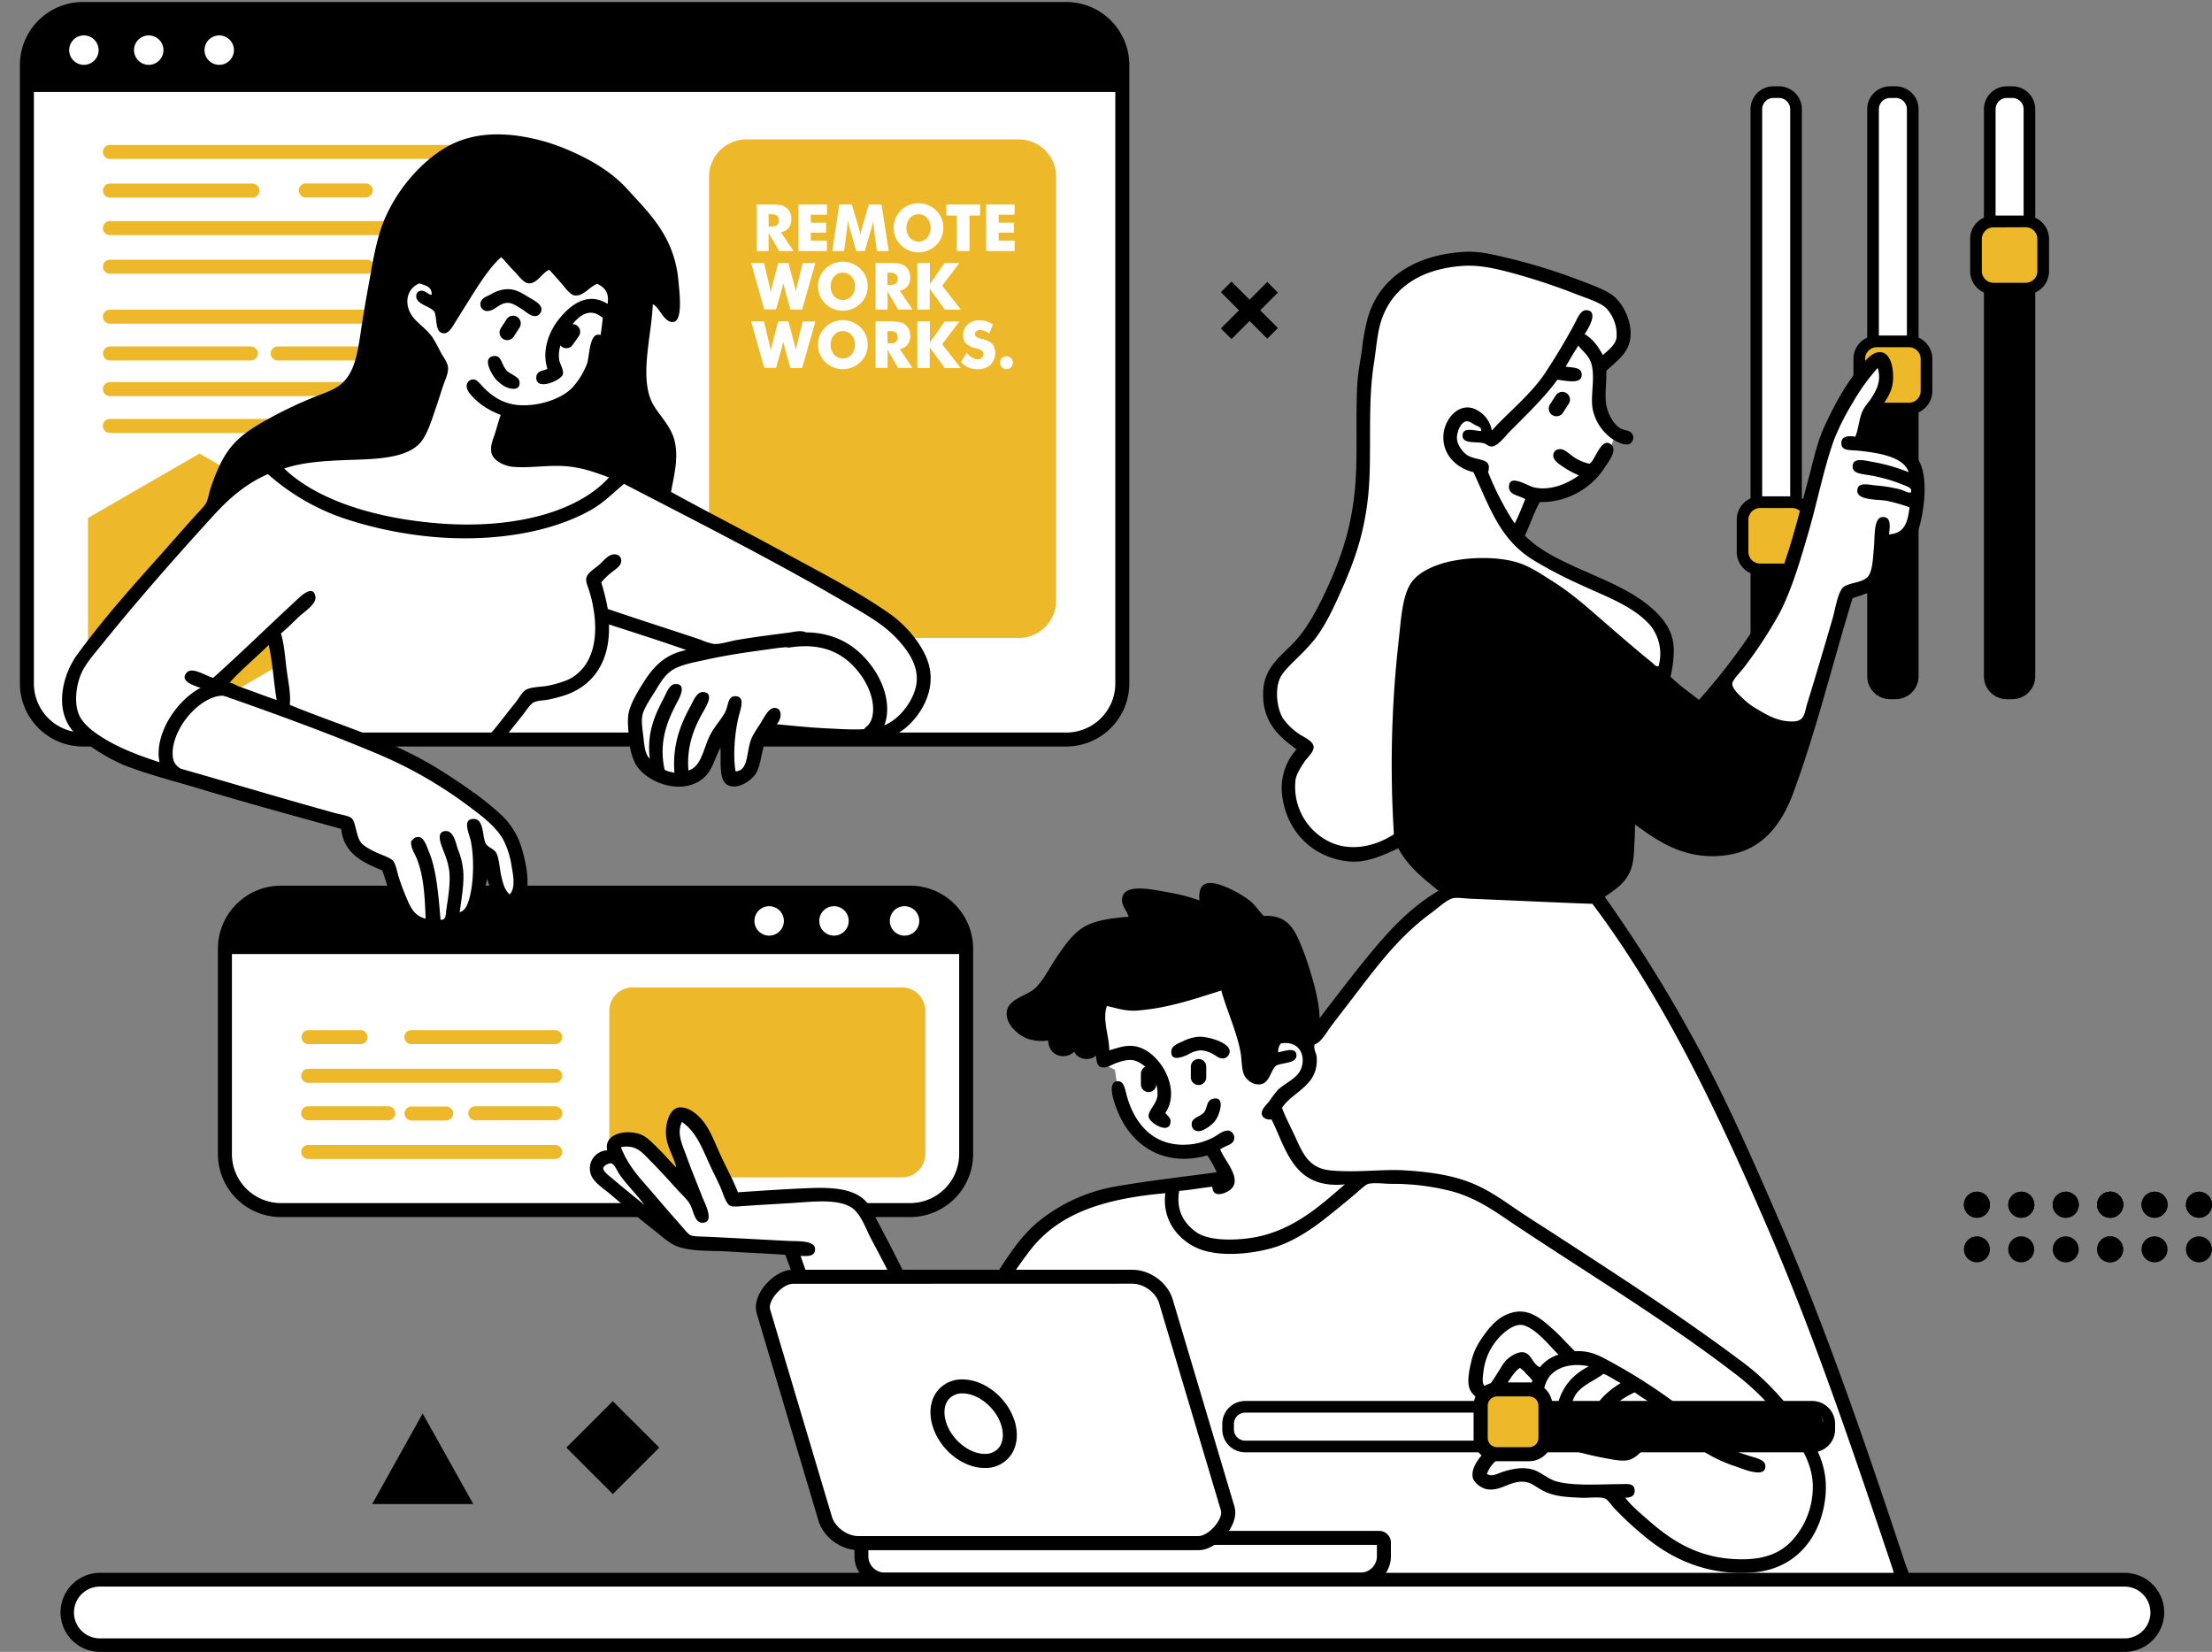 <svg id="Layer_1" data-name="Layer 1" xmlns="http://www.w3.org/2000/svg" xmlns:xlink="http://www.w3.org/1999/xlink" viewBox="0 0 832.82 621.9"><rect x="0" y="0" width="832.82" height="621.9" fill="#808080" stroke="none"/><defs><style>.cls-1{fill:none;}.cls-2,.cls-3,.cls-4{fill-rule:evenodd;}.cls-3,.cls-8{fill:#fff;}.cls-4,.cls-5{fill:#edb92b;}.cls-6{clip-path:url(#clip-path);}.cls-7{clip-path:url(#clip-path-2);}</style><clipPath id="clip-path"><path class="cls-1" d="M105.78,336.08H342.66a21.09,21.09,0,0,1,21.09,21.09h0v77.32a21.08,21.08,0,0,1-21.08,21.08H105.78A21.08,21.08,0,0,1,84.69,434.5h0V357.17a21.09,21.09,0,0,1,21.09-21.09Z"/></clipPath><clipPath id="clip-path-2"><path class="cls-1" d="M31.21,3.4H401.47a21.08,21.08,0,0,1,21.09,21.07h0V257.33a21.09,21.09,0,0,1-21.09,21.09H31.21a21.1,21.1,0,0,1-21.08-21.09V24.48A21.08,21.08,0,0,1,31.21,3.4Z"/></clipPath></defs><title>Illustration-2-carreiras</title><path class="cls-2" d="M827.89,448.66a4.9,4.9,0,1,1-4.87,4.93v0a4.87,4.87,0,0,1,4.86-4.9Z"/><path class="cls-2" d="M811.18,448.66a4.9,4.9,0,1,1-4.88,4.92v0a4.87,4.87,0,0,1,4.86-4.9Z"/><path class="cls-2" d="M794.46,448.66a4.9,4.9,0,1,1-4.88,4.92v0a4.89,4.89,0,0,1,4.88-4.9Z"/><path class="cls-2" d="M794.46,448.66a4.9,4.9,0,1,1-4.88,4.92v0a4.89,4.89,0,0,1,4.88-4.9Z"/><path class="cls-2" d="M777.74,448.66a4.9,4.9,0,1,1-4.88,4.92v0a4.89,4.89,0,0,1,4.88-4.9Z"/><path class="cls-2" d="M761,448.66a4.9,4.9,0,1,1-4.88,4.92v0a4.87,4.87,0,0,1,4.86-4.9Z"/><path class="cls-2" d="M744.3,448.66a4.9,4.9,0,1,1-4.88,4.92v0a4.87,4.87,0,0,1,4.86-4.9Z"/><path class="cls-2" d="M827.89,448.66a4.9,4.9,0,1,1-4.87,4.93v0a4.87,4.87,0,0,1,4.86-4.9Z"/><path class="cls-2" d="M811.18,448.66a4.9,4.9,0,1,1-4.88,4.92v0a4.87,4.87,0,0,1,4.86-4.9Z"/><path class="cls-2" d="M794.46,448.66a4.9,4.9,0,1,1-4.88,4.92v0a4.89,4.89,0,0,1,4.88-4.9Z"/><path class="cls-2" d="M794.46,448.66a4.9,4.9,0,1,1-4.88,4.92v0a4.89,4.89,0,0,1,4.88-4.9Z"/><path class="cls-2" d="M777.74,448.66a4.9,4.9,0,1,1-4.88,4.92v0a4.89,4.89,0,0,1,4.88-4.9Z"/><path class="cls-2" d="M761,448.66a4.9,4.9,0,1,1-4.88,4.92v0a4.87,4.87,0,0,1,4.86-4.9Z"/><path class="cls-2" d="M744.3,448.66a4.9,4.9,0,1,1-4.88,4.92v0a4.87,4.87,0,0,1,4.86-4.9Z"/><path class="cls-2" d="M827.89,465.46a4.89,4.89,0,1,1-4.87,4.91v0a4.87,4.87,0,0,1,4.87-4.89Z"/><path class="cls-2" d="M811.18,465.46a4.89,4.89,0,1,1-4.88,4.9h0a4.87,4.87,0,0,1,4.87-4.89Z"/><path class="cls-2" d="M794.46,465.46a4.89,4.89,0,1,1-4.88,4.9h0A4.89,4.89,0,0,1,794.46,465.46Z"/><path class="cls-2" d="M794.46,465.46a4.89,4.89,0,1,1-4.88,4.9h0A4.89,4.89,0,0,1,794.46,465.46Z"/><path class="cls-2" d="M777.74,465.46a4.89,4.89,0,1,1-4.88,4.9h0A4.89,4.89,0,0,1,777.74,465.46Z"/><path class="cls-2" d="M761,465.46a4.89,4.89,0,1,1-4.9,4.88h0a4.87,4.87,0,0,1,4.89-4.87Z"/><path class="cls-2" d="M744.3,465.46a4.89,4.89,0,1,1-4.88,4.9h0a4.87,4.87,0,0,1,4.87-4.89Z"/><path class="cls-3" d="M711.62,34.69h2.11a6.43,6.43,0,0,1,6.42,6.41V254.62a6.43,6.43,0,0,1-6.42,6.41h-2.11a6.41,6.41,0,0,1-6.41-6.41V41.1A6.41,6.41,0,0,1,711.62,34.69Z"/><path d="M713.73,263.23h-2.11a8.62,8.62,0,0,1-8.61-8.62V41.11a8.6,8.6,0,0,1,8.61-8.61h2.11a8.6,8.6,0,0,1,8.61,8.61v213.5A8.62,8.62,0,0,1,713.73,263.23ZM711.62,36.88a4.24,4.24,0,0,0-4.22,4.23v213.5a4.24,4.24,0,0,0,4.22,4.23h2.11a4.24,4.24,0,0,0,4.22-4.23V41.11a4.24,4.24,0,0,0-4.22-4.23Z"/><path class="cls-2" d="M707.13,145.4l12.65-2.29L721,249.25,718.55,260l-6.5.35-4.74-3L705,247.67Z"/><path class="cls-4" d="M706.62,153.82a6.62,6.62,0,0,1-6.6-6.6V135.11a6.6,6.6,0,0,1,6.6-6.59h12.12a6.6,6.6,0,0,1,6.59,6.59v12.11a6.6,6.6,0,0,1-6.59,6.6Z"/><path d="M718.74,130.72a4.41,4.41,0,0,1,4.39,4.39v12.12a4.41,4.41,0,0,1-4.39,4.39H706.62a4.4,4.4,0,0,1-4.4-4.39V135.11a4.4,4.4,0,0,1,4.4-4.39Zm0-4.4H706.62a8.78,8.78,0,0,0-8.79,8.77v12.14a8.8,8.8,0,0,0,8.79,8.79h12.12a8.81,8.81,0,0,0,8.79-8.79V135.11a8.8,8.8,0,0,0-8.79-8.79Z"/><path class="cls-3" d="M755.56,34.69h2.11a6.41,6.41,0,0,1,6.41,6.41V254.62a6.41,6.41,0,0,1-6.41,6.41h-2.11a6.43,6.43,0,0,1-6.42-6.41V41.1A6.43,6.43,0,0,1,755.56,34.69Z"/><path d="M757.67,263.23h-2.11a8.62,8.62,0,0,1-8.61-8.62V41.11a8.6,8.6,0,0,1,8.61-8.61h2.11a8.61,8.61,0,0,1,8.6,8.61v213.5A8.62,8.62,0,0,1,757.67,263.23ZM755.56,36.88a4.24,4.24,0,0,0-4.22,4.23v213.5a4.24,4.24,0,0,0,4.22,4.23h2.11a4.24,4.24,0,0,0,4.22-4.23V41.11a4.24,4.24,0,0,0-4.22-4.23Z"/><path class="cls-2" d="M751.06,103.87l12.65-2.28,1.23,147.66L762.48,260l-6.5.35-4.75-3L749,247.67Z"/><rect class="cls-5" x="743.95" y="83.35" width="25.31" height="25.31" rx="6.6"/><path d="M762.67,85.55a4.4,4.4,0,0,1,4.4,4.4h0v12.11a4.4,4.4,0,0,1-4.4,4.4H750.55a4.4,4.4,0,0,1-4.39-4.4V90a4.4,4.4,0,0,1,4.39-4.4Zm0-4.39H750.55A8.8,8.8,0,0,0,741.76,90v12.11a8.8,8.8,0,0,0,8.79,8.8h12.12a8.8,8.8,0,0,0,8.79-8.79h0V90a8.78,8.78,0,0,0-8.77-8.79Z"/><path class="cls-3" d="M667.69,34.69h2.1a6.41,6.41,0,0,1,6.42,6.4h0V254.62A6.41,6.41,0,0,1,669.8,261h-2.11a6.41,6.41,0,0,1-6.42-6.4h0V41.1a6.41,6.41,0,0,1,6.41-6.41Z"/><path d="M669.79,263.23h-2.1a8.62,8.62,0,0,1-8.61-8.62V41.11a8.6,8.6,0,0,1,8.61-8.61h2.1a8.6,8.6,0,0,1,8.61,8.61v213.5A8.62,8.62,0,0,1,669.79,263.23Zm-2.1-226.35a4.25,4.25,0,0,0-4.23,4.23v213.5a4.25,4.25,0,0,0,4.23,4.23h2.1a4.24,4.24,0,0,0,4.22-4.23V41.11a4.24,4.24,0,0,0-4.22-4.23Z"/><path class="cls-2" d="M663.18,205.86l12.66-2.28,1.23,45.67L674.61,260l-6.48.35-4.75-3-2.29-9.66Z"/><path class="cls-4" d="M662.68,214.33a6.61,6.61,0,0,1-6.6-6.59V195.66a6.61,6.61,0,0,1,6.6-6.59H674.8a6.61,6.61,0,0,1,6.6,6.59v12.12a6.61,6.61,0,0,1-6.6,6.59Z"/><path d="M674.8,191.27a4.41,4.41,0,0,1,4.39,4.39v12.12a4.41,4.41,0,0,1-4.39,4.39H662.68a4.4,4.4,0,0,1-4.4-4.39V195.66a4.4,4.4,0,0,1,4.4-4.39Zm0-4.4H662.68a8.8,8.8,0,0,0-8.79,8.79v12.12a8.78,8.78,0,0,0,8.77,8.79H674.8a8.78,8.78,0,0,0,8.79-8.77V195.66a8.8,8.8,0,0,0-8.79-8.79Z"/><path class="cls-3" d="M462.87,439.45s29.52-47.25,43.4-64.14,18.28-22,23.2-26.54,15.66-11.94,15.66-11.94-9.34-8-12.3-10.9a56.64,56.64,0,0,1-6.15-7.91s-13.14,7.46-23.9,3.34-18-9.46-17.57-19.51,6.15-19.68,6.15-19.68-11.79-4.89-12.83-14.58-.12-13.25,10-22.67,21.52-39.46,23.55-59,.47-62.26,6.86-70.29,29.59-23.7,46.38-17.3,41.08,14.55,43.22,17.93,6.45,6.64,3.7,11.06-10.19,9.84-10.19,9.84-2.92,11.54,1.08,17.61a75.24,75.24,0,0,1,5.1,8.61S602,183.91,590.3,185.7s-13.53,1.93-13.53,1.93l-4.22,14.59s15.3,13.19,26.89,17.39S625,230.15,626.5,237.88s-.7,16-.7,16l12.65,11.6s19.9-12,34.62-49.56c10.36-26.42,14.54-52.85,23-67.3,9.16-15.62,15.21-12.67,15.11-8.09s-6.5,14.59-6.5,14.59l-3,13.53s20.68.83,21.09,9.84.34,21.13-3.69,23.73-10,2.8-10,2.8.94,15.14-4.39,16.53a73.42,73.42,0,0,0-9.14,3s-12.79,45.95-21.08,65.9-15.18,30.41-29,29.87-31.81-14.05-31.81-14.05,1.33,19.24-3.51,23.19a47.68,47.68,0,0,0-8.44,9.49s45.5,60.75,73.11,139,42,118.62,42,118.62l-257.1,7.26Z"/><path class="cls-2" d="M615.23,306.77s1.23,15.84-2.28,20.38-10.2,9-10.2,9l-55-1.06s-20-8.6-19.68-25.3-.17-84.94,7.56-90S561.72,207,577.1,216.1s64.67,50.09,64.67,50.09l8.78-10.72s3.62,11.44,14.41,15.28,17.93,2.12,17.93,2.12-7.82,33.35-17.58,40.23-20.48,8.23-30.58,4A130.49,130.49,0,0,1,615.23,306.77Z"/><path class="cls-2" d="M604.78,139.62c.15,4.94-.79,9.76.17,13.71.76,3.07,2.73,6.52,5.1,7.91,1.85,1.08,4.59.49,4.92,3.51-.62,4.84-6.18,1.65-7.91.53a18.22,18.22,0,0,1-7.38-11.07c-1-5,1-12-.52-17.23-.92-3.24-3.48-4.88-4.92-6.85-1.66,2.57-3.22,5.22-4.75,7.91,2.67.41,5.7.17,6,2.64.46,4.21-5.49,2.69-9.14,2.28-4.32,6.1-12.17,13.75-17.92,19.51-1.62,1.61-4.43,5.48-6.68,5.62-1.36.08-2-.93-3.16-1.23-2.91-.74-8.25.47-7.91-3.16.28-3,4.3-1.54,7-1.41.12-1.55-1.19-1.69-2.29-2.29-.95-.5-2.17-1.47-3.16-1.4-2.24.15-3.73,4-3.69,6.33.05,2.63,2.3,5.45,4,6.5,3.7,2.22,9.42.75,7.73,6.32a107.25,107.25,0,0,0,10,19.33c1.54-2.85,2.68-6.11,4-9.14-2.13-1.44-6.27-1.47-6.15-4.74.19-5,6.92-.21,9.67.35,7,1.43,13.63-2.38,16.69-4.57a36.06,36.06,0,0,1-5.62-3c-1.59-1.08-4.12-2.54-4.05-4.56a2.26,2.26,0,0,1,2.11-2.29c2-.34,3.69,1.65,5.45,2.82a17,17,0,0,0,6,2.63c2.06-.63,4.6-10.88,8.44-7,2.1,2.1-1.35,6.5-2.64,8.43a28.36,28.36,0,0,1-24.42,13c-2.19,3.9-3.67,8.51-5.63,12.65,11.68,11.8,33.93,15.44,47.27,26.88,4.57,3.92,8.56,8.54,8.79,15.81a42.16,42.16,0,0,1-1.24,10.37c3.22,3.28,7.13,5.88,10.72,8.78a229.89,229.89,0,0,0,21.62-28.28c9.56-15,14.39-35.45,19.67-55.17,1.77-6.58,3.13-13.29,5.8-19.16,3.71-8.13,8.2-16.52,14.06-23.36,1.8-2.11,4.34-5.24,7.38-4.93,4.06.43,5,7.31,4.39,11.78-.62,5-4.89,9-6.5,12.47-1.13,2.47-1.27,5.36-2.28,7.91,7.06,2.14,14.85,2,18.62,8.61,2.83,4.93,2.55,13.6,1.23,20.56-.58,3.08-1.35,6.43-2.81,8.25-2.18,2.74-6.39,3.44-10,4.4-1.22,5-.68,10.25-3.34,13.53-2.37,2.9-6,3.72-10,5.09-7.4,24.05-13.66,49.9-22.31,73.27-4.3,11.62-11.37,21.32-24.43,23.37-15.55,2.45-25.94-4.67-35.14-11.42-.5,6.74.13,13.08-1.93,17.75s-5.76,6.83-9.49,9.48a536.47,536.47,0,0,1,35.85,58c10.82,20.34,20.34,42,29.86,64,17.7,40.68,32.74,84.68,47.32,128.73,1,2.9,4.6,10.14-.88,9.31-2.07-.31-3.08-4.88-4-7.73-14.62-43.55-29.45-87.52-47.09-128.27-19-43.88-38.8-85.6-65.71-121.41-15.18-.54-30.59-1.31-46-1.93-2.18-.09-4.79-.54-6.5-.18-2.23.47-5.62,3.64-8.08,5.45-13.4,9.8-21.85,22-32,35.14-1.72,2.23-3.69,4.77-5.8,7.56-1.62,2.14-4.13,6.78-6.5,6.85a2.51,2.51,0,0,1-2.64-1.76c-.33-1.55,1.07-3.21,2.11-4.57,6.77-8.81,13.47-17.72,20.21-26,8.14-10,16.2-18.91,27.24-25.48-5.71-4.66-11.56-9.18-15.12-16-5.77,2.64-12,5.69-19,4.92-13-1.42-22.66-10.84-24.6-23.89a21.84,21.84,0,0,1,5.26-18.27c-6.14-4.55-13.38-10.12-12.48-22.66.63-8.66,7.16-12.84,12-18.1,4.6-5,8.43-12.2,11.42-18.63,6.68-14.36,11.2-27.85,11.6-48.32.2-10.26-.15-20.25.35-29.69.23-4.39,1.18-8.91,1.76-13.18a79,79,0,0,1,2.35-12.47c4.57-14.88,18.18-23.29,36.37-24.25,5.74-.31,10.89,1.07,16,2.28a213.78,213.78,0,0,1,27.76,8.62c4.14,1.59,9.36,3.42,12.3,5.79,4.2,3.38,8.08,12,5.62,18.45C611.63,134.08,608,136.55,604.78,139.62Zm3.86-12.83a14.47,14.47,0,0,0-4-10.88c-2.39-2.15-7.26-3.62-11.07-5.1a230.74,230.74,0,0,0-24.44-8.09c-5.61-1.48-11.56-3-18.1-2.63-16.65,1.06-28.92,8.92-32,24.6-.73,3.76-1.08,7.87-1.75,12.12-2,12.43-1.23,26.2-1.58,40.42-.49,19.18-4.76,31.79-10.72,45.15-2.9,6.5-5.84,12.87-9.84,18.1a77.06,77.06,0,0,1-6.68,7.2c-2.44,2.44-5.3,5.07-6.5,7.56-2,4.22-1.25,11.19,1,15.11a23.3,23.3,0,0,0,5.63,5.62c1.94,1.45,5.89,2.87,6,5.28.07,1.85-2.44,4-3.51,5.62-1.36,2-3.12,4.81-3.34,7a23,23,0,0,0,11.42,22.31c8.57,5,18.74,2.48,25.65-2.11a415.93,415.93,0,0,1,1.76-72.57c.88-7.63,1.23-16,4.22-21.26,2.1-3.72,6.38-6.06,10.54-7.55,8.87-3.2,23.22-3.6,31.63-.36,4.37,1.7,7.91,4.21,11.59,6.51,7.38,4.61,13.75,10.39,20.21,16,5.65,4.9,11.54,10,17.22,14.59.68.55,1.42,1.61,2.46,1.4a17,17,0,0,0-3.31-15.62C614.67,228,604.26,224.46,595,220.1a162.27,162.27,0,0,1-18.1-9.49c-12.11-7.68-15.86-19.15-22.14-32.86-6-1.33-12.15-6.5-11.24-14.58.68-6.11,6.65-12.66,13.17-8.43a10.92,10.92,0,0,1,5,7.36c5.36-6.14,14.6-13.43,20-21.6,3.75-5.66,7.58-12,11.06-18.45.94-1.72,2.21-5.4,4.57-5.27,5,.28.14,7.85-.7,9,3.09,1.83,5.15,4.69,6.85,7.91,2.15-1.95,4.86-3.88,5.22-6.9Zm92.6,28c.75-1.77,2.34-3.32,3.34-4.92,2-3.2,3.75-6.35,2.46-11.07,0-.11,0-.21-.18-.18a78,78,0,0,0-9.31,13,88.9,88.9,0,0,0-7.2,14.41c-3.72,10.54-6,22.34-9.32,33.91-3,10.38-6.67,22.93-11.42,31.63a166.75,166.75,0,0,1-12.82,19.5c-1.34,1.78-4.53,4.9-4.57,6.33-.06,1.94,2.55,4.15,3.87,5.45a24.76,24.76,0,0,0,5.27,4c4.33,2.63,8.6,5,14,4.75,4.15-.2,3.94-3.1,5.1-6.85,3.42-11.1,6.3-20.89,9.49-31.81,1-3.29,2-10.64,4.39-12.12,2.66-1.68,7.2-1.38,9.14-4,1.63-2.26,1.75-7.54,2.1-11.42.29-3.13-.14-10.44,3-10.72,3.51-.32,3,3.41,2.64,6.5,6-.36,7-4.7,7.73-10.19a67.64,67.64,0,0,0-8.61-2.46c-3.41-.58-11.26-.09-11.07-3.86.16-3.21,3.82-2.27,6.67-1.94a57.53,57.53,0,0,1,9.67,1.58c1.49.48,2.76,1.41,3.87,1.06.46-1.42-.64-1.88-1.59-2.29a60.82,60.82,0,0,0-15.46-4.39c-2.2-.36-5-.68-4.92-3.16.13-3.32,4.11-2.23,6.85-1.76a69,69,0,0,1,14.24,4c-1.74-5.74-11.16-7.27-18.8-8.08-3.15-.33-6.23.14-6.51-2.46-.31-2.92,2.39-3.32,5.27-2.81,1.32-3.63,1.34-6.52,2.68-9.68ZM644.66,266.13c-1.11,1.3-2.45,3.45-4.39,3.52-1.59.05-3.56-1.81-5.27-3.16-11.32-9-22.87-18-33-27.24-8.4-7.63-18.61-16.61-30-21.61a30.8,30.8,0,0,0-15-2.31c-7.69.93-19,1.94-21.79,7.74-2.53,5.31-3,13.84-3.69,21.25a499.39,499.39,0,0,0-2.11,59.92c.11,4.26.14,8.66,1.05,11.6,1.16,3.75,4.64,6.91,7.38,9.49a82.43,82.43,0,0,0,9.32,7.55c13.59.52,31.21,1.32,45.33,1.94,2.25.09,5.21.55,6.68.17a14.21,14.21,0,0,0,2.81-1.94c2.8-2,5.83-4.27,7-7.2,2.06-5.06.95-12.09,1.41-19-15-11.19-30.08-21.94-45.16-33.55-1.74-1.35-5.6-3.5-5.27-6a2.53,2.53,0,0,1,2.29-2.1c2.36-.17,6.31,4.1,8.78,6,17.28,13.08,33.81,25.7,51.66,37.6,3.07,2.05,6.11,4.4,9.14,5.8,7.89,3.64,20,3.34,26.88-1.06,5.17-3.32,8.95-9.92,11.24-16.16,2.46-6.7,4.6-13.36,6.86-20.73-13.65-.19-22.4-6.77-28.64-14.94C647,263.15,646,264.55,644.66,266.13Z"/><path class="cls-2" d="M589.77,148a2.88,2.88,0,0,1,.87,4h0l-2.19,3.39a2.9,2.9,0,0,1-4.88-3.14h0l2.19-3.39A2.91,2.91,0,0,1,589.77,148Z"/><path class="cls-3" d="M105.78,336.08H342.66a21.09,21.09,0,0,1,21.09,21.09h0v77.32a21.08,21.08,0,0,1-21.08,21.08H105.78A21.08,21.08,0,0,1,84.69,434.5h0V357.17a21.09,21.09,0,0,1,21.09-21.09Z"/><path d="M342.66,458.21H105.78a23.75,23.75,0,0,1-23.73-23.72V357.17a23.75,23.75,0,0,1,23.73-23.73H342.66a23.75,23.75,0,0,1,23.72,23.73v77.32A23.76,23.76,0,0,1,342.66,458.21ZM105.78,338.71a18.48,18.48,0,0,0-18.46,18.46v77.32a18.48,18.48,0,0,0,18.46,18.45H342.66a18.49,18.49,0,0,0,18.47-18.45V357.17a18.48,18.48,0,0,0-18.45-18.46Z"/><g class="cls-6"><rect x="54.1" y="321.21" width="329" height="37.96"/></g><path class="cls-4" d="M238.19,371.75h101.4a8.78,8.78,0,0,1,8.78,8.78h0v53.94a8.78,8.78,0,0,1-8.77,8.79H238.19a8.78,8.78,0,0,1-8.78-8.78h0V380.54a8.78,8.78,0,0,1,8.77-8.79Z"/><path class="cls-3" d="M289.59,341.17a5.54,5.54,0,1,1-5.54,5.54h0A5.54,5.54,0,0,1,289.59,341.17Z"/><path class="cls-3" d="M314,341.17a5.54,5.54,0,1,1-5.54,5.54h0A5.54,5.54,0,0,1,314,341.17Z"/><path class="cls-3" d="M340.56,341.17a5.54,5.54,0,1,1-5.54,5.54h0A5.54,5.54,0,0,1,340.56,341.17Z"/><path class="cls-5" d="M209.19,436.33H115.87a2.64,2.64,0,0,1,0-5.27h93.32a2.64,2.64,0,0,1,0,5.27Z"/><path class="cls-5" d="M146,421.77H115.87a2.64,2.64,0,0,1,0-5.27H146a2.64,2.64,0,1,1,.32,5.27Z"/><path class="cls-5" d="M209.19,421.77H179.13a2.64,2.64,0,1,1-.32-5.27h30.41a2.64,2.64,0,0,1,0,5.27Z"/><path class="cls-5" d="M167.8,421.85H155.13a2.64,2.64,0,1,1-.32-5.27h13a2.64,2.64,0,1,1,.32,5.27h-.3Z"/><path class="cls-5" d="M209.19,407.65H115.87a2.64,2.64,0,0,1,0-5.27h93.32a2.64,2.64,0,0,1,0,5.27Z"/><path class="cls-5" d="M135.89,393.1H116a2.64,2.64,0,0,1,0-5.27h19.89a2.64,2.64,0,0,1,0,5.27Z"/><path class="cls-5" d="M209.19,393.1H155.07a2.64,2.64,0,1,1-.32-5.27h54.44a2.64,2.64,0,0,1,0,5.27Z"/><path class="cls-3" d="M455.43,445.42l5.44-2.64L455.43,434s-17.22,5.82-25.66-4.4S421,411,421,411l-1.23-8.26-4.57-2.28-.53-6-5.27,3.16-4.21-5.8-7,4.92-1.58-8.26s-9.27,3.12-11.6,0-6.82-7.5-1.41-9.31,4.75-4.31,8.09-7.73,8.75-17.32,17.22-20.21,20.38-3.69,20.38-3.69S423.8,342,425.58,340s6.17-4.86,12.48-1.75,16,4.21,16,4.21-2.47-5.91,1.93-6.67,18.1,11.06,18.1,11.06,8.06,1.58,10.19,4,9.51,20.31,9.49,27.23A120.54,120.54,0,0,1,492.54,393s3.72,6.51-.7,11.42a72.65,72.65,0,0,1-8.26,7.91l-3,7s6.19,23.75,21.78,24.43,47.09-4.09,74.16,17.22,75.5,48.93,87.87,62.56,22.93,28.81,20.74,39.81-6,27.08-21.43,26.53-22.85-.35-22.85-.35H338L296.57,472l-39-3-33.38-25s-1.6-5.64,1-6.32,4.22-1.23,4.22-1.23-1-5.89,4.21-6.5,7.82-.8,10.2,2.45,14.94,14.24,14.94,14.24-8.36-22.25-5.63-25,7.57-.28,9.49,3.51,13.71,26.19,13.71,26.19,42.56-8.38,50.08,5.8,33,71.17,33,71.17,19.68-54.4,27.94-62,23.43-17.25,42.7-18.45S455.43,445.42,455.43,445.42Z"/><path class="cls-2" d="M461.33,370.64l11.24,34.62,6.33-3,1.93-10.93s5.66-3.51,7.91-.88,3.87,4.4,3.87,4.4,3.14-6.43,1.23-16.7-6.45-28.1-10.19-29.7a19.42,19.42,0,0,0-8.09-1.23,46.43,46.43,0,0,0-8.43-6.67c-5.88-3.85-8-6.74-10-5.8s-2.81,7.56-2.81,7.56-11.55-3.61-17.93-4.22-9-.12-9.66.88,1.93,8.25,1.93,8.25-19.8.24-24.6,8.79-9.91,18.6-14.76,20.21-7.32,4.1-7.21,6.15,4.33,6.31,6.68,7.21,7.56-.18,7.56-.18.86,5.49,3,6.15,6-2.81,6-2.81,2.48,4,4.39,4.21S415,394.5,415,394.5l-.35-14.42s2.63-4,4.39-3.68a52.16,52.16,0,0,0,24.42-1.23A156.87,156.87,0,0,1,461.33,370.64Z"/><path class="cls-2" d="M482.66,417.08c1.48,3.8,3,6.7,4.57,10,2.93,6.23,4.95,12.65,13.53,13.53,9.53,1,19.18-.49,27.93,0s17.06,1.69,23.9,4.22c7,2.58,12.27,6.32,17.92,10.19s11.18,7.25,17,11.07c22.7,14.77,45.23,29.3,66.94,45.51A92,92,0,0,1,669.39,525a112.89,112.89,0,0,1,12.12,16c3.68,6.19,6.62,13,5.8,22-1.41,15.29-10.87,27.72-27.24,29-18.24,1.42-32-5.94-41.64-14.24a120.68,120.68,0,0,1-10.9-10.19c-1.07-1.18-2.27-3.17-3.51-3.51-2.3-.63-6-.06-8.61-.18-6.09-.26-10.51-.51-14.76-2.81-1.92-1-3.75-2.56-5.62-3-5.84-1.33-9.41,3.37-14.93,2.64-2.3-.3-5.23-2.45-5.63-4.57-.8-4.3,4.1-9.36,6.33-11.07a15.59,15.59,0,0,1,6.15-2.63c4.12-1,8.75-1,11.24-3.7-3.1-4.14-3.33-13.51-1.23-19a22.14,22.14,0,0,0-2.28-2.46,10.1,10.1,0,0,0-2.46-2.29c-2.16,1.49-3.48,3.94-5.1,6.33-1.44,2.13-2.92,5.11-5.44,5.8a7.31,7.31,0,0,1-8.26-4c-1.28-3-.12-7.8.52-10.55a23.71,23.71,0,0,1,3.52-8.08c3.28-4.9,6.83-9.36,12.83-10.54,6.35-1.24,11.45,3.91,14.4,6.5s5,5.09,8.26,8.26c6.17-.38,10,2.12,14.23,4.39a208.15,208.15,0,0,1,25,16.17,31.16,31.16,0,0,1,7,6.85,25.51,25.51,0,0,0,6.85,6.85c3.76,2.31,9.53,4.24,14.76,5.8,1.68.5,3.75,1.33,3.87,3,.35,5.06-8.37,1.28-11.07.35a53.52,53.52,0,0,1-11.25-5.1c-4.13-2.76-6.54-7.7-10.19-11.24-5-4.89-11.19-7.5-16.69-11.6-7.27,3.46-12.84,8.12-13,19,2.53.31,6.14,1.83,9,1.4,1.76-.26,2.43-1.69,3.69-2.46-.51-1.48-1.39-2.06-.88-3.51,1.91-5.23,12.91,4.77,5.31,6.08-1.9,2.08-3.93,4.6-7,5.1-2.4.38-5.83-.37-8.61-.89-7.36-1.36-15.94-3.77-21.44-6.49-2.33.56-3.37,2.87-6,3.69-1.91.59-4.17.48-6.15.87-5.24,1-8.8,3.28-10.55,7.91,1.84,1.33,4.12-.21,6.33-.88,3.9-1.17,8-1.93,12-.35,1.91.77,5.1,3.18,7.2,3.87,6.14,2,16.54,1.3,23.9,1.23,3.17,0,5.78-.54,6.15,1.93.35,2.31-1.14,3.21-3.52,3.16,2.27,3,5.43,5.63,8.43,8.26,8.8,7.72,19.22,15,35.67,14.94,8.65,0,14.86-2.48,19.33-7.73a29.86,29.86,0,0,0,7.2-19.69c0-9.89-6.42-18-11.06-24.07A92.82,92.82,0,0,0,654,517.76c-26.76-20.62-55.57-37.93-83.81-56.76-6.62-4.41-13.39-9.53-22.84-12.3a88.21,88.21,0,0,0-23.37-3c-2.79,0-6.45-.55-8.79,0-1,.24-3.08,2.22-4.39,3.34-4.09,3.5-8.42,7-12.48,10.19-5.25,4.07-12.06,8.62-19.67,10.72-8.21,2.26-19.31,3.21-26.89.34-7.17-2.7-14.44-10.19-13-21.08-23.29,2.1-40.43,7.55-51.3,22-10.36,13.73-19.44,29.35-29.17,43.93,2.47,5.15,5.92,12.29,9,18.45,1,2,4.39,8-.18,8.09-2.78,0-5.42-7.67-6.5-9.85-10.84-21.92-20.92-43.54-32.5-65.18-2.39-4.46-4.13-10.37-8.26-12.48-5.63-2.87-14.4-1.68-22-1.23-5.76.34-11.17.65-17.22,1.06-2.1.13-4.48.45-5.62,0-1.69-.69-2.69-4.62-3.69-6.86-1.15-2.59-2.38-5-3.34-7-3.39-7.17-5.5-13.85-11.24-17.75-2.05,4.34.19,8.67,1.76,13,1.95,5.41,3.77,9.75,6,15.46.74,1.92,4.9,9.6-.17,9.49-2.77-.06-3.21-4.4-4.4-6.68-1.05-2-3.11-3.81-4.92-5.79-3.2-3.53-6.72-7.43-10.19-10.9-2.91-2.9-5.2-6.19-11.07-5.09,3.07,7.62,7.18,11.59,12.3,17.57,2.93,3.41,6.87,8,10.37,11.94,1.07,1.23,2.67,3.31,3.69,3.69,1.23.48,3.85.43,6,.53,10.86.5,19.4,1,30.75,1.58,2.93.15,9.76-.3,10,2.82.24,2.89-2.29,3-5.44,2.8,10.47,30,21.58,60.92,33.38,90.67,1.67,4.21,3.27,8.64,5.45,12.3,3.14,5.27,9.83,12,17.22,12.65,5.14.48,9.6-1.21,13.35-3.16a43.24,43.24,0,0,0,9.84-6.68c3.78-3.62,6.8-8.71,10-13.35,9.43-13.62,18.49-28.37,27.23-42.35-.19-2.17-5.95-6.52-4-9.84,1.8-3.12,4.68.44,6,2.64,14.32,24.41,28.07,48,42.35,72.39,1.15,2,4.51,7.52-.18,7.55-2.71,0-4.56-5.33-6-7.73-12-20.52-23.26-39.41-35.14-59.91-8.69,13.86-17.37,28-26.71,41.46-5.73,8.3-10.9,15-20,20-4.66,2.54-9.75,4.7-16.52,4.21-12.08-.87-20.71-11.62-24.77-21.08-13.81-32.19-25.18-67.79-37.25-100.16-6.54-.49-13.64-.74-21.08-1.23-6.89-.44-14.64.11-20-2.11-2.82-1.15-6.28-4.32-8.61-6.14-5.62-4.42-10.32-8.33-16-13.19-2.27-1.94-6.29-4.48-7.37-7.2a6.84,6.84,0,0,1,6-9.48c-1.39-6.51,7.7-8.11,13-5.8,2.28,1,4.9,3.84,6.86,5.8,2.32,2.32,4.38,4.81,6.14,6.49-.8-4-3.59-7.68-3.86-12.47-.26-4.48,1.49-10.07,5.27-10.19s7.22,3.22,9.14,5.8c2.65,3.57,4.28,8.3,6.5,13,2.1,4.46,4.64,9.11,6.15,13.18,8.31-.55,17.44-1.19,26.31-1.55,9.45-.42,17.86.13,22.32,5.45,1.52,1.81,2.57,4.44,3.86,6.85,8.55,16,17.12,33.84,25.13,49.9,5.64-8.47,11.28-17.06,17-25.66s10.69-17.6,18.69-24.1a63.17,63.17,0,0,1,29.52-13.18c11.86-2.09,24.39-3.45,37.43-5.26a36.61,36.61,0,0,0-3.52-6.33c-16.83,4.64-28.43-4.16-33.43-15.82-.93-2.21-5.12-12.13-.18-12.12,2.29,0,2.64,3.08,3.34,5.62,3,10.77,10.78,20.33,25.66,17.92a25.79,25.79,0,0,0,6.67-2.28c1.72-.85,4-3,6.15-2.64a2.89,2.89,0,0,1,1.94,2.29c.22,3.09-3,3.07-5.28,4.74,1.34,4,9.26,11.82,3.17,15.64-1.86,1.16-6,2.65-6.15-1.58-4.23.46-8.15,1.22-12.48,1.58-1.35,7.72,2.26,12.52,6.33,15.46,4.41,3.2,13.18,3.31,20.38,2.29,16-2.26,26.91-12.71,35.67-20.2-19.17,1.82-21.86-12.82-27.59-24.43-1.69.15-3.49-.47-3.69-2.11s1.61-3.26,2.81-4.74a50,50,0,0,1,3.17-4.22c2.32-2.29,6.82-4.19,8.43-7.21,2.47-4.63.49-11.6-7.21-10.36a4.65,4.65,0,0,0-1,3.33c2.15-.32,6.67-2.21,6.85,1.06s-5.27,2.72-7.73,4c-2.13,2.15-2.45,6.5-5.79,7-2.75.43-5.3-1.65-6.16-3.51-1.06-2.33-.84-5.83-1.4-8.79-1.45-7.68-5.4-16.23-7.2-23-9.4,2.92-20.13,6.74-32,7.55-3.89.27-7.33-.86-11.07-1.76-1.83,5.23.85,11.08.88,16.7,3-.79,5.84-2,9.13-1.59,9.33,1,18.38,15.9,12,25.13.93,1.4,2.09,1.84,1.93,3.51-.44,4.88-8.06.29-8.25-2.11s3.12-4.77,3.33-7.9c.45-6.42-4.36-11.95-8.61-13.18-2.15-.62-5,.22-7.2,1.06-1.53.57-3.57,2.05-5.45,1.4-1.54-.54-1.58-2-1.93-4.4-1.86,2.25-7,1.68-8.08-1.4-3.78,3.52-9.87,1.34-9.84-4.22a16.6,16.6,0,0,1-7.91-.7c-3.79-1.48-8.82-6-7.55-10.89,1.07-4.18,7.61-5.33,10.54-8.09,3.17-3,5.47-7.87,8.26-11.94s5.59-8.12,9.48-10.72c4.28-2.86,10.85-3.7,17.4-4.22-.45-2.28-3.13-4.3-2.28-7.55,1.32-5.14,12.21-2.52,17.57-1.59a68.06,68.06,0,0,1,11.42,3c-.39-4.21.75-7.13,5.27-6.5,4,.56,10.31,4,13.35,6.33,2.42,1.82,3.93,4.46,5.62,6,8.48-.48,11.39,4.6,13.88,10.72,1.24,3,2.32,6,3.34,9.31,2.42,7.8,5.2,18.15,3,25.48-.36,1.19-1.18,2.66-1.23,3.69-.06,1.33.78,2.65.88,3.69C496.68,408.76,486.9,410.7,482.66,417.08Zm-27.41-71.69c-1.79.37-4.4-1.12-6.33-1.76a82.58,82.58,0,0,0-20.73-3.69c.3,2.45,4.73,5.18,4.57,7.91-.19,3.23-4.7,2.48-7.73,2.63-5.5.28-10.83.78-14.59,3.17s-6.88,7.42-9.66,11.59c-2.47,3.71-4.58,8-7.56,10.72-2.73,2.5-6.28,3.35-9,6,1.5,2.09,2.1,3.53,4.39,4.39,2.69,1,5.71-.33,8.44,0,2.51.3,2.19,3.79,3,6,2.1-.39,3.25-3,5.62-2.63,1.74.23,2.19,2,3.16,3.51a10.52,10.52,0,0,0,3-3.16c-1.07-4.48-2.34-14.83,2.81-16.34,3.86-1.14,7.51,1.52,11.07,1.75,6.28.42,13.3-1.93,19-3.34,2.64-.65,5.6-1.64,8.61-2.63,2.71-.89,6.81-2.93,8.79-2.46,2.15.51,3.15,5.77,3.87,7.91,2.21,6.58,4,11.28,5.62,17.92.8,3.22,1,6.6,1.93,9.84.44-1.63,1.9-2.8,2.28-4.22.87-3.21.1-5.64,1.59-8.08,1.92-3.16,6.89-3.45,10.54-2.29,1.25.4,2.22,1.23,3,1.06,1.29-3.23.46-8.34-.34-12.48A98.53,98.53,0,0,0,485.5,359c-1-2.52-2.39-6.22-3.87-7.56-2-1.81-5.89-.74-8.25-1.58-1.93-.68-3.42-4-5.1-5.62-3.17-3.07-7.42-4.45-11.24-6,0-.11,0-.21-.18-.17-.08,2.89,1.38,6.72-1.61,7.35ZM233.13,442c-.66-1-1.83-3.82-3-4-1-.19-2.89.9-3,1.75-.15,1.35,2.56,3.2,3.34,3.87,4.23,3.64,8.18,6.75,12.12,10C240,450,236,446.1,233.13,442Zm341,57.1c-3.06-1.18-6.48,1.38-8.43,3.16a22.8,22.8,0,0,0-7.21,14.41c-.21,1.74-.86,5.56,1.41,5.27,1-.13,3.07-3.72,3.86-4.92,1.31-2,2.2-3.91,3.7-5.27,1.3-1.19,3.89-2.88,6-2.64,3.11.37,3.4,4.35,6.32,5.63a14.46,14.46,0,0,1,7-4.75c-3.62-3.49-7.7-9-12.63-10.89Zm9,19.51c-3.42,4.64-3.61,17.88,2.46,19.32-.37-12.44,4.62-19.51,12.65-23.54-5.95-1.23-11.91-.16-15.16,4.22Zm20.56-1.41c-3.49,2.79-8.76,4.47-10.9,8.61-1.84,3.59-1.54,8.29-2.1,14.23,2.15.72,4.38,1.36,6.67,1.93.26-11.1,5.78-16.94,12.83-21.26-2.25-1.1-4.11-2.59-6.52-3.51Z"/><path class="cls-2" d="M451.21,390.33c2.89-.28,11.67,1.94,11.77,5.45a2.83,2.83,0,0,1-1.93,2.63c-2.06.4-2.9-.88-4.4-1.58a10.26,10.26,0,0,0-4.57-1.4,10.54,10.54,0,0,0-4.74,1.57c-2,.93-6.74,2.92-6.32-1.4.19-2,2.83-2.88,4.21-3.51A15.72,15.72,0,0,1,451.21,390.33Z"/><path class="cls-2" d="M456.48,413.74c5.21-1.49,2.68,6.17,1,8.26-1.24,1.59-4.44,4-6.32,3.86a2.44,2.44,0,0,1-2.49-2.39,3,3,0,0,1,0-.42c.17-2.41,3.47-2.65,4.74-4.39C454.51,417.26,454.27,414.33,456.48,413.74Z"/><path class="cls-2" d="M432.45,401.33a2.9,2.9,0,0,1,2.9,2.9h0v4a2.9,2.9,0,1,1-5.8,0h0v-4A2.9,2.9,0,0,1,432.45,401.33Z"/><path class="cls-2" d="M451.25,398.69a2.9,2.9,0,0,1,2.9,2.9h0v4a2.9,2.9,0,0,1-5.8,0v-4A2.9,2.9,0,0,1,451.25,398.69Z"/><path class="cls-3" d="M31.21,3.4H401.47a21.08,21.08,0,0,1,21.09,21.07h0V257.33a21.09,21.09,0,0,1-21.09,21.09H31.21a21.1,21.1,0,0,1-21.08-21.09V24.48A21.08,21.08,0,0,1,31.21,3.4Z"/><path d="M401.47,281.05H31.21A23.76,23.76,0,0,1,7.49,257.33V24.48A23.76,23.76,0,0,1,31.21.76H401.47a23.76,23.76,0,0,1,23.72,23.72V257.33A23.76,23.76,0,0,1,401.47,281.05ZM31.21,6.05A18.46,18.46,0,0,0,12.76,24.5V257.33a18.47,18.47,0,0,0,18.45,18.46H401.47a18.47,18.47,0,0,0,18.45-18.46V24.48A18.46,18.46,0,0,0,401.47,6Z"/><g class="cls-7"><path class="cls-2" d="M0,0H427.72V34.62H0Z"/></g><path class="cls-5" d="M207.81,59.83H41.58a2.64,2.64,0,1,1-.32-5.27,1.71,1.71,0,0,1,.32,0H207.81a2.64,2.64,0,0,1,0,5.27Z"/><path class="cls-5" d="M207.81,74.39H154.2a2.64,2.64,0,0,1,0-5.27h53.61a2.64,2.64,0,0,1,0,5.27Z"/><path class="cls-5" d="M95.19,74.39H41.58a2.64,2.64,0,1,1-.32-5.27,1.71,1.71,0,0,1,.32,0H95.19a2.64,2.64,0,0,1,0,5.27Z"/><path class="cls-5" d="M137.84,74.33H115.3a2.64,2.64,0,0,1-.33-5.27,1.82,1.82,0,0,1,.33,0h22.54a2.64,2.64,0,0,1,0,5.27Z"/><path class="cls-5" d="M207.81,88.51H41.58a2.64,2.64,0,1,1-.32-5.27H207.81a2.64,2.64,0,0,1,0,5.27Z"/><path class="cls-5" d="M207.58,103.05H172.13a2.64,2.64,0,1,1-.32-5.27,1.71,1.71,0,0,1,.32,0h35.43a2.64,2.64,0,0,1,0,5.27Z"/><path class="cls-5" d="M138,103.05H41.58a2.64,2.64,0,1,1-.32-5.27,1.71,1.71,0,0,1,.32,0H138a2.64,2.64,0,0,1,.33,5.27A1.82,1.82,0,0,1,138,103.05Z"/><path class="cls-5" d="M205.66,121.85H41.22a2.64,2.64,0,0,1,0-5.27H205.66a2.64,2.64,0,0,1,0,5.27Z"/><path class="cls-5" d="M205.66,135.71h-53a2.64,2.64,0,0,1,0-5.27h53a2.64,2.64,0,0,1,0,5.27Z"/><path class="cls-5" d="M94.25,135.71h-53a2.64,2.64,0,0,1,0-5.27h53a2.64,2.64,0,1,1,.32,5.27Z"/><path class="cls-5" d="M136.57,135.71H104.39a2.64,2.64,0,0,1,0-5.27h32.18a2.64,2.64,0,1,1,.32,5.27Z"/><path class="cls-5" d="M205.66,149.14H41.22a2.64,2.64,0,0,1,0-5.27H205.66a2.64,2.64,0,0,1,0,5.27Z"/><path class="cls-5" d="M205.44,163H170.38a2.64,2.64,0,0,1,0-5.27h35.06a2.64,2.64,0,0,1,0,5.27Z"/><path class="cls-5" d="M136.58,163H41.22a2.64,2.64,0,0,1,0-5.27h95.36a2.64,2.64,0,1,1,.32,5.27Z"/><path class="cls-5" d="M157.29,163h-4.66a2.64,2.64,0,0,1,0-5.27h4.66a2.64,2.64,0,1,1,.32,5.27Z"/><path class="cls-3" d="M31.59,13.33a5.54,5.54,0,1,1-5.54,5.54h0A5.54,5.54,0,0,1,31.59,13.33Z"/><path class="cls-3" d="M56,13.33a5.54,5.54,0,1,1-5.54,5.54h0A5.54,5.54,0,0,1,56,13.33Z"/><path class="cls-3" d="M82.54,13.33A5.54,5.54,0,1,1,77,18.87h0A5.54,5.54,0,0,1,82.54,13.33Z"/><path class="cls-4" d="M281,52.49H383.58a14.05,14.05,0,0,1,14.06,14.06V226.11a14.05,14.05,0,0,1-14.06,14.06H281a14.08,14.08,0,0,1-14.06-14.06V66.55A14.08,14.08,0,0,1,281,52.49Z"/><path class="cls-5" d="M75.13,267.76l42-24.25V195l-42-24.25L33.13,195v48.5Z"/><path class="cls-3" d="M348.52,251.75c-3.67-10-9.2-17-21.44-24.07s-76.79-42.17-76.79-42.17,4-18.27-1.76-25.66-9.4-11.76-7.4-26.19,3.69-25.47,3.69-25.47L252.9,117s3.48-14.51-7.2-30.58-28.28-31.46-44.81-32.86S161.8,54.21,151,76.2s-11.43,59-17.92,66.42S93.71,159.05,87.54,169a45.27,45.27,0,0,0-6.66,19.34s-31,34.77-41.82,49.91-22.15,32.14.88,44.8,89.62,26.54,89.62,26.54a12,12,0,0,0,6,10.54,49.93,49.93,0,0,1,10.7,8.21s5.22,22.6,16.87,22,14.35-3.63,15.46-6.68,2.46-24.07,2.46-24.07l3.52,4s1.57,15.64,6,15.81,8.18-2.61,7-9-1.56-16-11.07-24.07-62.79-32-62.79-32l64.77,1L200,262.13s13,0,20-6.86c11.4-11.1,6.33-23.55,6.33-23.55l38.83,13.54s-11.3,2.86-15.63,6.67S239.45,265.84,239,270.38s-.79,17.89,8.61,21.79,14.12,1.19,17.05-3a18.52,18.52,0,0,0,3.34-7.56l6.68-8.44s-1.84,19.93.7,20.91,8.95-3,9.31-6.68.71-8.78.71-8.78l3.86-5.09s39.94,5.61,46.39,2.63S352.19,261.78,348.52,251.75ZM83.35,257l20.38-18.27,4,27.59Z"/><path class="cls-2" d="M79.89,190.57s13.38-16.78,31.24-18.24,39.41.75,44.29-6.16,10.89-26.53,10.89-26.53L160,128.22s-12.71-7-9.85-15.82,7.56-7.55,7.56-7.55l5.62,3.86,3.34,14.06,21.27-29.7,11.94,9.49,6.68-2.45,9.67,8.25,9-4.74,6,6.85.52,8.26-4.74.17s-2,30.36-15.47,35.15-20.38.53-20.38.53-9.69,17.73-1.41,18.27,20.66-1.61,31.81,2.46,27.41,12,27.41,12,4-14.68-.35-23.9-9.09-10.23-8.43-22.15,3-30.92,3-30.92l7.9,9.31s3.82-19.68-4.92-31.1S203.3,44.33,176.72,53.86c-24.59,8.81-30.48,24.06-35.32,48s-3.5,43.22-22,50.08c-20.35,7.56-26.19,11.53-33.21,21.62S79.89,190.57,79.89,190.57Z"/><path class="cls-2" d="M349.13,248.44c-2.66-7-8.71-13.6-14.41-17.57-12.46-8.66-26.6-15.81-40.41-23.37s-28.18-14.88-41.68-22.31c1.24-6.5,2.84-12.75,1.41-19-1.27-5.5-5.42-9.38-7.91-13.53-5.8-9.69-.81-25.93-.35-38.12,2.56,1,4.1,7,7.73,6.67,3.79-.39,2.22-12,1.94-15.29C254,89.14,244.52,80.38,236.12,71.14c-5.61-6.18-13.19-10.78-21.61-14.42a73.59,73.59,0,0,0-21.09-5.79c-15.48-1.65-24.87,2.86-33,10a61.69,61.69,0,0,0-14.62,19.4c-3.87,7.84-5.29,17.48-7,26.88-.87,4.69-1.7,9.55-2.46,14.41-1.46,9.23-2.16,18-7.74,22.85-2.43,2.11-5.71,3.24-9.13,4.56a156,156,0,0,0-18.63,8.79c-6.17,3.41-11.29,6.68-15.11,12.12-2.7,3.86-4.91,9.22-6.5,14.06-.56,1.7-.8,3.74-1.58,5.27s-2.58,3.13-4,4.74c-4.27,4.73-8.56,9.66-12.48,14.06C49.64,221,39.25,232.48,29,246.55c-4.83,6.64-8.24,18.32-3,26.71,2,3.22,5.4,6,9.14,8.43A68.43,68.43,0,0,0,46.58,288c8.73,3.46,18.72,6,26.88,8.43,18.63,5.65,35.73,10.29,55,15.64,1,9.34,8.12,12.61,15.46,15.64,2.79,7.62,4.24,16.06,9.67,20.73,6.61,5.7,20.75,2.88,25.47-3,2.88-3.57,3-9.4,4.39-14.58,1.2,4.4,3.5,10.81,7.91,11.24,3.58.36,6.21-3.08,6.85-6,1.24-5.54-.66-13.33-2.1-17.75a28,28,0,0,0-8-12.12,117.08,117.08,0,0,0-9.83-7.93h-.48V298c-4.24-3.08-8.59-5.92-12.88-8.58-18.05-11.18-38-16.63-55.81-24.05.44-4.28-.64-8.93-1.23-13.53s-.86-9.34-2.11-13.35c2.33-1.89,4.14-3.83,7-6.5,1.74-1.61,6.35-4.59,6-7.21-.74-5.17-5.76-.11-7.21,1.23-10.43,9.63-21.32,20.3-31.27,29.17-2.24-.34-7.8-4.39-10-1.94-3.36,3.72,4.86,5.51,7.2,6.34,22.31,7.78,45.11,15.94,65.9,24.77a161,161,0,0,1,32.85,19c4.37,3.25,10.2,7.46,13.18,12.65a31.92,31.92,0,0,1,3.16,9.84c.64,3.72,1.62,8.52-.7,10.9-1.94-1.8-2.48-4.06-3.16-7-.54-2.32-.81-6.48-1.76-8.43s-3.45-2.18-4.22-4c-1.2-3-.59-9-4.39-9-4.54,0-1.63,5.53-1.06,8.44,1.46,7.35.9,17.65-1.05,23-.63,1.75-1.46,3.17-3.16,3.69.54-4.47,1.55-9.36,1.4-14.4a27.38,27.38,0,0,0-2.1-9.32c-.64-1.85-1.52-7-4.57-6.85-4.28.18-1.27,6.12-.53,8.26a28,28,0,0,1,1.93,7.2c.37,5.19-.6,10.06-1.23,14.59-.18,1.33,0,3.63-2.11,3.34-.69-7.74-1.42-18.5-4.21-25.13-.8-1.9-1.86-5.75-3.87-6-1.57-.19-2.12.73-3,1.58-.21,2.52,1.28,4.46,2.11,6.5,2.61,6.33,3.07,14.45,3.34,22.66-4.84-1.16-6.08-5.28-7.73-9.13-.78-1.82-1.54-3.94-2.28-6.15-.65-1.92-1.11-5-2.11-6.33S144,322,141.81,321c-1.95-.93-4.57-2.23-5.8-3.69-1.91-2.28-2-7.52-3.51-9.14-1-1.08-4.22-1.47-6.5-2.1-16.22-4.5-32.13-9.2-47.62-13.71-13.07-3.81-27.69-7.49-38.48-13.88-3.51-2.08-7.41-4.76-9.48-8.08-2.9-4.63-1.86-12.72.52-17.58,1.68-3.4,4.88-7.05,7.56-10.36,13.49-16.71,27.77-32.9,41.82-48.32,5.75-6.32,12.13-12,20.55-15.64A83.89,83.89,0,0,0,129,195a148.88,148.88,0,0,0,37.25,7.38c22.31,1.44,42.45-2.6,56.22-10.37,4.84-2.73,8.45-6.52,12.48-9.84,28.74,14.92,59.49,30.43,87.5,47.09,5.95,3.54,11,6.6,15.46,11.42,4.27,4.63,8.93,11.11,6.68,18.81-1.74,5.93-7,12.36-13,14.05-5.83,1.64-13.17,1-19.85.7s-13.22-1-19.33-1.58c1.76-1.6,2.5-6.13-.87-6.15-2.12,0-3.81,3.55-5.1,5.62s-3.11,4.55-3.87,6.86c-1.53,4.67-.92,11.21-5.62,11.42-1.1-6.35-.21-15.27,1.23-20.91.73-2.85,2.48-7.42-1.4-7.39-2.67,0-2.59,3.34-3.52,5.46-1.29,2.94-4.39,5.93-6.15,9.66-2.32,4.93-3.18,11.47-7.91,12.83-.75-8.93,2.05-15.86,5.28-21.62,1.19-2.12,4.86-7.74.17-7.9-2.37-.09-3.7,3.54-4.74,5.44-3.66,6.7-6.78,14.34-6,24.95-1.29-.35-2.83-.46-3.7-1.23-2.35-10.92,1.38-19,4.92-25.65,1.29-2.41,3.17-6.77-1-6.5-2.19.14-3.39,3.71-4.22,5.27-3.39,6.41-6.44,13.14-5.27,22.84-1.67-1.64-2-4.4-2.28-7.2s-1-6.25-.53-9,3.23-6.64,5.1-9.67c2-3.31,3.68-6.12,6.85-7.91,3-1.69,7.64-2.56,12-3.51,9.41-2.06,16.9-3,26.88-4.39,3.47-.49,11.72-.39,11.6-4s-5.09-2.07-7.56-1.76c-7.49.95-11.92,1.52-18.8,2.64-3,.49-6.54,1.76-9.14,1.58a22.68,22.68,0,0,1-4.92-1.58c-11.74-3.95-23.86-7.77-35-11.6a90.05,90.05,0,0,0-2.46-10,24.76,24.76,0,0,1,4-3.86c1.31-1.13,3.74-2.36,3.51-4.57a2.33,2.33,0,0,0-2.11-2.11c-2.58-.36-4.49,2.44-6.15,3.87-1.95,1.68-4.62,3.08-4.91,5.27-.19,1.41.75,3.26,1.23,4.92s1,3.56,1.22,4.92c2.26,11.28.58,22.05-7.55,27.24-2.38,1.51-5.81,2.45-9,3.16-2.55.56-5.74.37-8.26,1.41-1.6.65-2.93,3.32-4.22,4.91-3.11,3.86-5.06,6.46-8.08,10.19-.86,1.06-2.85,2.68-3.38,4.47h6.28c.15-.21.29-.42.44-.6,2.82-3.59,4.93-6.14,7.56-9.49,1.13-1.46,2.79-4,4-4.57,1.72-.79,4-.69,5.63-1.06,1.92-.4,3.83-.9,5.45-1.4,10.86-3.36,17.77-12.47,17.22-26.88,9.77,3.17,19.6,6.29,29.16,9.66-8.19,1.59-12.5,6.34-16.34,12.48-2.08,3.33-4.76,7.75-5.44,11.42-.52,2.73,0,7.47.34,10.71a21.92,21.92,0,0,0,2.29,8.27c4.52,7.69,18.81,12.29,26.36,4.56,2.73-2.79,3.42-6.56,5.62-10.72.32,5.74-.92,13.17,3.51,14.41,3.43,1,6.9-1.45,8.79-3.33,3.77-3.78,2.5-11.87,6-14.94,9.61,1.26,19.77,1.66,29.7,2.11,11.67.53,18.82-2.28,24.07-7.91S352.51,257.48,349.13,248.44ZM86.24,257.23c4.62-5.16,10-9.53,14.93-14.41,1.49,6.42,1.86,14,3,20.73C98.13,261.52,92.4,259.15,86.24,257.23Zm-.18-75.9c-.15,0-.16.07-.17.18-.26-.08,0-.16,0-.36,3.39-11.6,12-15.62,22-21.25a128.86,128.86,0,0,1,14.94-6.68c5.43-2.17,9.83-4.31,12.82-8.78s4-10.13,5.1-16.52c2.16-12.68,3.57-24.88,6.68-36.55a48.59,48.59,0,0,1,6.67-14.76c5.83-8.85,12.61-16.62,23.55-19.68,12.45-3.48,26.3,1,35.84,5.28a70.53,70.53,0,0,1,13.71,7.9A68.75,68.75,0,0,1,237.92,81c6.53,7.79,13.25,16.13,12.65,30.4-.35.19-1.34-.92-1.94-1.58-1.41-1.56-3.93-6-6.5-6-3,0-4,3.49-6.32,4.75-1.54-1-3.14-2.43-4.92-3.87-1.46-1.17-3.32-3.3-5.1-3.51-3.3-.39-5.28,3.08-8.26,4a51.93,51.93,0,0,1-4.92-4.92c-1.38-1.51-3-4.53-5.09-4.74-3.42-.35-5.07,3.83-7.91,4.92A71.36,71.36,0,0,1,194.34,95c-1.36-1.39-3.64-4.87-5.8-4.92-2.39,0-4.59,3.79-6,5.45a71.88,71.88,0,0,0-5.1,6.32c-3.17,4.88-6.13,10.11-8.79,13.53-.53-3.14-1.3-7.14-2.1-11.6-.64-3.56-.38-9.9-4-9.66S160.75,99,161,102c-6.25-2.15-12.51,4.26-13,9.66a15.42,15.42,0,0,0,2.29,9c2.06,3.65,6,6,8.43,9.31,2.11,2.87,3,6.26,4.74,9-2,6.14-4.09,12.46-6.5,18.63-1.22,3.15-2.14,5.83-4.92,7.38-4.37,2.44-11.14,2.65-17.74,2.81a157.42,157.42,0,0,0-19.16,1.41A61.58,61.58,0,0,0,86.06,181.33Zm161.83,1.41c-11.7-5.43-23.56-12.65-40.41-12.65-5.51,0-13,1.44-17.22-.88.51-4.48,2.19-7.76,3.34-11.6,9.89.28,19.66-1.74,25.82-8.26A32.18,32.18,0,0,0,227,134.24c.6-3,1.9-8.24-1.76-8.25-3.4,0-3.33,8.43-4.21,10.89a27.91,27.91,0,0,1-5.8,9.31c-4,4-12.36,6.86-19.86,6.33-5.77-.42-9.92-3.18-13.35-6.68-1.23-1.27-2.45-3-3.69-3a2.5,2.5,0,0,0-2.63,2.29c-.24,2.5,3.56,5.53,5.09,6.85a29.77,29.77,0,0,0,7.73,4.21c-.78,2.29-1.38,4.45-2.11,6.86-.65,2.18-1.95,4.61-1.4,7.38s4.5,4.91,7.73,5.27c6.1.69,13.38-.71,20.2-.18s11.88,2.63,16.35,4.22c-12,13.29-36.2,19.31-62.91,17.39C142.2,195.4,119.7,188.6,107,176.4c7.64-2.68,17.44-3,27.41-3.34s20.33-1.15,24.6-7.38c2.49-3.62,3.91-8.75,5.45-13.17.7-2,1.46-4.51,2.28-7,.73-2.21,2.13-4.84,1.93-7.21-.15-1.93-1.77-3.88-2.81-5.8a59.89,59.89,0,0,0-3-5.44c-2.36-3.44-6-5.47-7.91-8.44-2.95-4.56-1.68-10.14,3-11.94,2.11.81,4.71,1.14,4.57,4.21-1,.38-2.38-1.74-4.22-1.41a1.9,1.9,0,0,0-1.58,1.77c-.31,3.36,5.22,3.89,6.85,6.14,1.14,2.78.08,7.91,3.52,8.09,2,.1,3.35-2.65,4.56-4.57,1.38-2.17,2.49-4,3.52-5.63,4-6.3,8.53-14.09,13.53-18.45,1.53,1.41,3,3.38,4.92,5.28,1.4,1.41,3.53,4.5,5.44,4.57,3.27.12,5-4,7.73-5.1,1.41,1.45,2.88,3.18,4.57,5.1,1.28,1.44,3.23,4.36,5.1,4.57,3.23.35,5.56-3.42,8.43-4.4,2.51,1.3,4.6,3,3.87,7.56-7.78-4.9-14.46.74-18.63,6.15-3.71,4.81-6.16,11.94-4,18.27-1.62.94-4.17.63-4.22,3.34-.08,5.15,9.43,1,10-1.23.46-1.76-1.19-3.82-1.41-5.8C210,131,212,126.77,214,124.07c1.66-2.27,4.44-6.08,8.08-6.32,4.08-.27,6,4.14,9.31,3.69,2.64-.37,2.19-3.91,2.64-7,.54-.43,1.45.27,2.28.18,2.09-.25,3.32-3.25,4.75-3.52-.81,6.78-1.73,13.16-2.29,20.2s-1.37,14.33,1.06,20.38,8.85,10.5,9.49,17.76c.44,5.14-.9,9.11-1.42,13.29Z"/><path class="cls-2" d="M190.13,108.93c3.55-.39,5.92,1.14,9,3,1.85,1.12,4.78,2.52,4.75,4.57a2.68,2.68,0,0,1-1.94,2.46c-2.05.38-3.8-1.57-5.27-2.46s-3.42-2.36-5.27-2.47c-3.56-.19-5.42,3.62-8.61,3a2.6,2.6,0,0,1-1.93-2.46c0-2.33,2.79-3.14,3.86-3.7A12.77,12.77,0,0,1,190.13,108.93Z"/><path class="cls-2" d="M185.87,134.06c3-.41,2.81,3.15,4.91,5.45,1.1,1.19,4.44,2.34,4.75,3.86.83,4.09-3.74,3.23-5.8,1.93a14.47,14.47,0,0,1-3-2.46C185.49,141.42,181.13,134.7,185.87,134.06Z"/><path d="M65.64,293.6a2.65,2.65,0,0,1-1.49-.46A10.34,10.34,0,0,1,59.9,286c-.88-5.48,1.39-12.58,5.94-18.54,7-9.23,17.1-13.2,23.4-9.31a2.63,2.63,0,0,1,.86,3.62h0a2.66,2.66,0,0,1-3.64.85c-3.39-2.1-10.78.63-16.42,8-3.64,4.77-5.57,10.46-4.93,14.5a5.15,5.15,0,0,0,2,3.62,2.63,2.63,0,0,1-1.49,4.81Z"/><path class="cls-3" d="M327.75,275.66c5.52-4,5.28-16.44-4.37-26.6-9-9.51-20.08-8.87-26-8Z"/><path d="M327.75,278.33a2.63,2.63,0,0,1-1.55-4.76h0c1.37-1,2.26-2.9,2.48-5.36.4-4.26-1.29-11-7.22-17.29s-13.72-8.67-23.75-7.21a2.64,2.64,0,1,1-1-5.18l.26,0c11.67-1.68,21.19,1.28,28.33,8.8,6.06,6.4,9.29,14.4,8.64,21.41-.37,4-2,7.24-4.64,9.14A2.61,2.61,0,0,1,327.75,278.33Z"/><path class="cls-2" d="M194.74,119.33a2.9,2.9,0,0,1,.87,4l-2.19,3.4a2.9,2.9,0,0,1-4.88-3.14l2.19-3.4A2.91,2.91,0,0,1,194.74,119.33Z"/><path class="cls-2" d="M217.22,122.55a2.9,2.9,0,0,1,.71,4l-2.32,3.31a2.9,2.9,0,1,1-4.75-3.33h0l2.32-3.31A2.92,2.92,0,0,1,217.22,122.55Z"/><path class="cls-3" d="M468.8,529.64H682.31a6.41,6.41,0,0,1,6.41,6.41v2.11a6.41,6.41,0,0,1-6.4,6.42H468.8a6.41,6.41,0,0,1-6.42-6.42v-2.11A6.43,6.43,0,0,1,468.8,529.64Z"/><path d="M682.31,546.77H468.8a8.63,8.63,0,0,1-8.61-8.61v-2.11a8.63,8.63,0,0,1,8.61-8.61H682.31a8.63,8.63,0,0,1,8.61,8.61v2.11A8.63,8.63,0,0,1,682.31,546.77ZM468.8,531.83a4.22,4.22,0,0,0-4.22,4.22v2.11a4.22,4.22,0,0,0,4.22,4.22H682.31a4.23,4.23,0,0,0,4.22-4.22v-2.11a4.23,4.23,0,0,0-4.22-4.22Z"/><polygon class="cls-2" points="684.53 530.52 572.22 529.64 572.22 544.87 684.63 545.87 687.5 537.69 684.53 530.52"/><path d="M159.13,532.16l19.07,34.1H140.13Z"/><path class="cls-2" d="M79.7,596.83H766.13a4.6,4.6,0,0,1,4.61,4.61v4.74a4.6,4.6,0,0,1-4.59,4.61H79.7a4.6,4.6,0,0,1-4.6-4.6h0v-4.74A4.62,4.62,0,0,1,79.7,596.83Z"/><path class="cls-4" d="M563.6,547.51a6.17,6.17,0,0,1-6.15-6.15V529.24a6.15,6.15,0,0,1,6.15-6.15h12.12a6.15,6.15,0,0,1,6.15,6.15h0v12.09a6.17,6.17,0,0,1-6.15,6.15Z"/><path d="M575.72,525.72a3.52,3.52,0,0,1,3.51,3.52v12.09a3.52,3.52,0,0,1-3.51,3.52H563.6a3.53,3.53,0,0,1-3.47-3.52V529.24a3.54,3.54,0,0,1,3.52-3.52Zm0-5.27H563.6a8.81,8.81,0,0,0-8.79,8.79v12.09a8.8,8.8,0,0,0,8.79,8.79h12.12a8.8,8.8,0,0,0,8.79-8.79V529.24a8.81,8.81,0,0,0-8.79-8.79Z"/><path class="cls-3" d="M326.06,579H519.29a1.76,1.76,0,0,1,1.76,1.76h0v5.15a8.79,8.79,0,0,1-8.79,8.78H333.13a8.79,8.79,0,0,1-8.79-8.78v-5.15A1.75,1.75,0,0,1,326.06,579Z"/><path d="M512.26,597.33H333.13a11.44,11.44,0,0,1-11.42-11.42v-5.14a4.41,4.41,0,0,1,4.39-4.41H519.29a4.41,4.41,0,0,1,4.39,4.41v5.14A11.44,11.44,0,0,1,512.26,597.33Zm-185.32-15.7v4.28a6.17,6.17,0,0,0,6.15,6.15H512.26a6.17,6.17,0,0,0,6.15-6.15v-4.28Z"/><path class="cls-3" d="M426.34,480.68H298.4c-5.42,0-12.51,7.89-11,13l23.28,78.14c1.51,5.08,7.13,9.2,12.55,9.2h128c5.42,0,12.51-7.92,11-13L438.9,489.91C437.38,484.79,431.76,480.68,426.34,480.68Z"/><path d="M451.18,583.62H323.24c-6.6,0-13.23-4.87-15.08-11.08L284.88,494.4c-.86-2.88.07-6.44,2.54-9.77,2.27-3,6.51-6.58,11-6.58h128c6.59,0,13.22,4.86,15.07,11.06l23.29,78.12c.85,2.89-.08,6.47-2.58,9.81C459.87,580.08,455.64,583.62,451.18,583.62ZM298.4,483.33c-2,0-4.82,1.88-6.75,4.46-1.42,1.92-2.08,3.88-1.72,5.11L313.21,571c1.19,4,5.78,7.32,10,7.32h128c2,0,4.8-1.88,6.72-4.46,1.43-1.91,2.11-3.93,1.75-5.16l-23.28-78.1c-1.19-4-5.78-7.31-10-7.31Z"/><path class="cls-3" d="M362.29,522c7.13-.08,14.84,6.15,17.21,13.9S378,550,370.87,550s-14.85-6.14-17.22-13.89S355.13,522,362.29,522Z"/><path d="M370.74,552.67c-8.31,0-16.9-6.9-19.61-15.77-1.48-4.83-.91-9.53,1.56-12.9a11.65,11.65,0,0,1,9.58-4.67c8.46,0,17,6.88,19.76,15.75,1.47,4.84.9,9.55-1.57,12.92a11.62,11.62,0,0,1-9.56,4.67Zm-8.31-28.07a6.54,6.54,0,0,0-5.49,2.51c-1.47,2-1.75,5-.76,8.25,2,6.55,8.64,12,14.56,12a6.5,6.5,0,0,0,5.47-2.51c1.48-2,1.76-5,.77-8.27C375,530.08,368.34,524.6,362.43,524.6Z"/><path class="cls-2" d="M230.72,527.52,248.21,545l-17.49,17.49L213.24,545Z"/><path class="cls-2" d="M463.67,106l17.46,17.51-4,4L459.66,110Z"/><path class="cls-2" d="M477.13,106.15l4,4-17.47,17.51-4-4Z"/><path class="cls-3" d="M37.29,594.71H799.53a12.31,12.31,0,1,1,0,24.62H37.29a12.31,12.31,0,1,1,0-24.62Z"/><path d="M799.53,621.9H37.29a14.88,14.88,0,0,1,0-29.75H799.53a14.88,14.88,0,1,1,.77,29.75ZM37.29,597.33a9.75,9.75,0,0,0,0,19.49H799.53a9.75,9.75,0,1,0,.62-19.49H37.29Z"/><path class="cls-8" d="M284.92,94.52V77h5a20.7,20.7,0,0,1,4.08.27,5.16,5.16,0,0,1,2,.9A4.75,4.75,0,0,1,297.44,80a5.81,5.81,0,0,1,.51,2.45,5.18,5.18,0,0,1-1,3.31A4.84,4.84,0,0,1,294,87.45l4.77,7.07h-5.4l-4-6.86v6.86Zm4.47-9.24h.89a3.8,3.8,0,0,0,2.25-.53,1.9,1.9,0,0,0,.72-1.65,2.32,2.32,0,0,0-.67-1.87,3.44,3.44,0,0,0-2.23-.56h-1Z"/><path class="cls-8" d="M300.63,94.52V77h10.73v3.84h-6.08v3H311v3.75h-5.74v3h6.08v3.93Z"/><path class="cls-8" d="M334.61,94.52h-4.46l-1-7.58c-.07-.53-.14-1.13-.2-1.78s-.11-1.37-.16-2.14a20.85,20.85,0,0,1-.66,2.77c-.07.23-.12.4-.15.52l-2.38,8.21h-3.19L320,86.31l-.14-.52A19.62,19.62,0,0,1,319.2,83c-.05.66-.1,1.32-.17,2s-.14,1.29-.22,1.94l-1,7.58h-4.44L316,77h4.73l2.64,9c0,.06,0,.17.1.31a12.18,12.18,0,0,1,.47,2.07,7.73,7.73,0,0,1,.18-1c.08-.38.2-.84.35-1.37l2.67-9h4.74Z"/><path class="cls-8" d="M355.17,85.79a8.91,8.91,0,0,1-2.71,6.5,9.72,9.72,0,0,1-3.07,2,9.53,9.53,0,0,1-7.17,0,9.18,9.18,0,0,1-3-2,8.8,8.8,0,0,1-2.05-3,9.25,9.25,0,0,1,0-7.06,8.8,8.8,0,0,1,2.05-3,9.18,9.18,0,0,1,3-2,9.55,9.55,0,0,1,10.24,2,9,9,0,0,1,2.71,6.5Zm-9.35,5.15a4.22,4.22,0,0,0,3.28-1.46,5.82,5.82,0,0,0,0-7.36,4.39,4.39,0,0,0-6.55,0,5.92,5.92,0,0,0,0,7.38A4.25,4.25,0,0,0,345.82,90.94Z"/><path class="cls-8" d="M360.26,94.52V81.14h-3.93V77H369v4.14H365V94.52Z"/><path class="cls-8" d="M371.29,94.52V77H382v3.84H376v3h5.73v3.75H376v3H382v3.93Z"/><path class="cls-8" d="M296.85,99l2.2,8.32c.1.38.2.77.29,1.18s.18.87.27,1.4c.12-.62.22-1.14.31-1.54s.16-.75.24-1L302.22,99H307l-5,17.52h-4.43L295.5,109c-.08-.27-.22-.78-.4-1.55-.08-.34-.14-.61-.19-.8,0,.17-.1.4-.17.71-.18.77-.32,1.32-.42,1.64l-2.13,7.48h-4.44L282.81,99h4.82l2,8.37c.1.43.19.86.28,1.3s.18.87.26,1.32q.1-.49.24-1c.08-.37.21-.89.37-1.57L293,99Z"/><path class="cls-8" d="M326.68,107.79a8.87,8.87,0,0,1-2.72,6.5,9.56,9.56,0,0,1-3.06,2,9.53,9.53,0,0,1-7.17,0,9.08,9.08,0,0,1-3-2,8.83,8.83,0,0,1-2.06-3,9.25,9.25,0,0,1,0-7.06,8.83,8.83,0,0,1,2.06-3,9.08,9.08,0,0,1,3-2,9.51,9.51,0,0,1,10.23,2,9,9,0,0,1,2.72,6.5Zm-9.36,5.15a4.23,4.23,0,0,0,3.29-1.46,5.38,5.38,0,0,0,1.3-3.69,5.28,5.28,0,0,0-1.32-3.67,4.22,4.22,0,0,0-3.27-1.47,4.17,4.17,0,0,0-3.28,1.46,5.34,5.34,0,0,0-1.3,3.68,5.41,5.41,0,0,0,1.28,3.7A4.21,4.21,0,0,0,317.32,112.94Z"/><path class="cls-8" d="M329.67,116.52V99h5a20.76,20.76,0,0,1,4.09.27,5.11,5.11,0,0,1,2,.9A4.77,4.77,0,0,1,342.2,102a6,6,0,0,1,.5,2.45,5.24,5.24,0,0,1-1,3.31,4.84,4.84,0,0,1-2.92,1.69l4.78,7.07h-5.4l-4-6.86v6.86Zm4.48-9.24H335a3.86,3.86,0,0,0,2.26-.53,1.92,1.92,0,0,0,.71-1.65,2.32,2.32,0,0,0-.66-1.87,3.46,3.46,0,0,0-2.23-.56h-1Z"/><path class="cls-8" d="M345.38,116.52V99h4.73v8l5.54-8h5.57l-6.48,8.54,7,9h-6l-5.71-7.87v7.87Z"/><path class="cls-8" d="M296.85,121l2.2,8.32c.1.38.2.77.29,1.18s.18.87.27,1.4c.12-.62.22-1.14.31-1.54s.16-.75.24-1l2.06-8.32H307l-5,17.52h-4.43L295.5,131c-.08-.27-.22-.78-.4-1.55-.08-.34-.14-.61-.19-.8,0,.17-.1.4-.17.71-.18.77-.32,1.32-.42,1.64l-2.13,7.48h-4.44L282.81,121h4.82l2,8.37c.1.43.19.86.28,1.3s.18.87.26,1.32q.1-.5.24-1.05c.08-.37.21-.89.37-1.57L293,121Z"/><path class="cls-8" d="M326.68,129.79a8.87,8.87,0,0,1-2.72,6.5,9.56,9.56,0,0,1-3.06,2,9.53,9.53,0,0,1-7.17,0,9.08,9.08,0,0,1-3-2,8.83,8.83,0,0,1-2.06-3,9.25,9.25,0,0,1,0-7.06,8.83,8.83,0,0,1,2.06-3,9.08,9.08,0,0,1,3-2,9.51,9.51,0,0,1,10.23,2,9,9,0,0,1,2.72,6.5Zm-9.36,5.15a4.23,4.23,0,0,0,3.29-1.46,5.38,5.38,0,0,0,1.3-3.69,5.28,5.28,0,0,0-1.32-3.67,4.22,4.22,0,0,0-3.27-1.47,4.17,4.17,0,0,0-3.28,1.46,5.34,5.34,0,0,0-1.3,3.68,5.41,5.41,0,0,0,1.28,3.7A4.21,4.21,0,0,0,317.32,134.94Z"/><path class="cls-8" d="M329.67,138.52V121h5a20.76,20.76,0,0,1,4.09.27,5.11,5.11,0,0,1,2,.9A4.77,4.77,0,0,1,342.2,124a6,6,0,0,1,.5,2.45,5.24,5.24,0,0,1-1,3.31,4.84,4.84,0,0,1-2.92,1.69l4.78,7.07h-5.4l-4-6.86v6.86Zm4.48-9.24H335a3.86,3.86,0,0,0,2.26-.53,1.92,1.92,0,0,0,.71-1.65,2.32,2.32,0,0,0-.66-1.87,3.46,3.46,0,0,0-2.23-.56h-1Z"/><path class="cls-8" d="M345.38,138.52V121h4.73V129l5.54-7.95h5.57l-6.48,8.54,7,9h-6l-5.71-7.87v7.87Z"/><path class="cls-8" d="M363.93,132.85a8.62,8.62,0,0,0,2.1,1.81,4.1,4.1,0,0,0,2.07.6,2.37,2.37,0,0,0,1.57-.51,1.65,1.65,0,0,0,.62-1.31,1.74,1.74,0,0,0-.53-1.35,6.81,6.81,0,0,0-2.42-1,7.85,7.85,0,0,1-3.63-1.81,4.23,4.23,0,0,1-1.07-3,5.4,5.4,0,0,1,1.68-4.1,6.13,6.13,0,0,1,4.36-1.58,9.47,9.47,0,0,1,2.75.39,9,9,0,0,1,2.46,1.17l-1.5,3.44a6.4,6.4,0,0,0-1.66-1,4.58,4.58,0,0,0-1.7-.35,2.28,2.28,0,0,0-1.4.41,1.35,1.35,0,0,0-.06,2.11,4.93,4.93,0,0,0,1.82.76l.22.06a8.94,8.94,0,0,1,3.84,1.73,4.27,4.27,0,0,1,.94,1.55,6.35,6.35,0,0,1-1.51,6.49A6.88,6.88,0,0,1,368,139a8.7,8.7,0,0,1-3.33-.62,9.7,9.7,0,0,1-2.89-2Z"/><path class="cls-8" d="M376.52,136.55a2.36,2.36,0,0,1,2.4-2.4,2.37,2.37,0,0,1,2.43,2.4,2.39,2.39,0,0,1-.7,1.73,2.35,2.35,0,0,1-1.73.7,2.29,2.29,0,0,1-1.7-.7A2.35,2.35,0,0,1,376.52,136.55Z"/></svg>